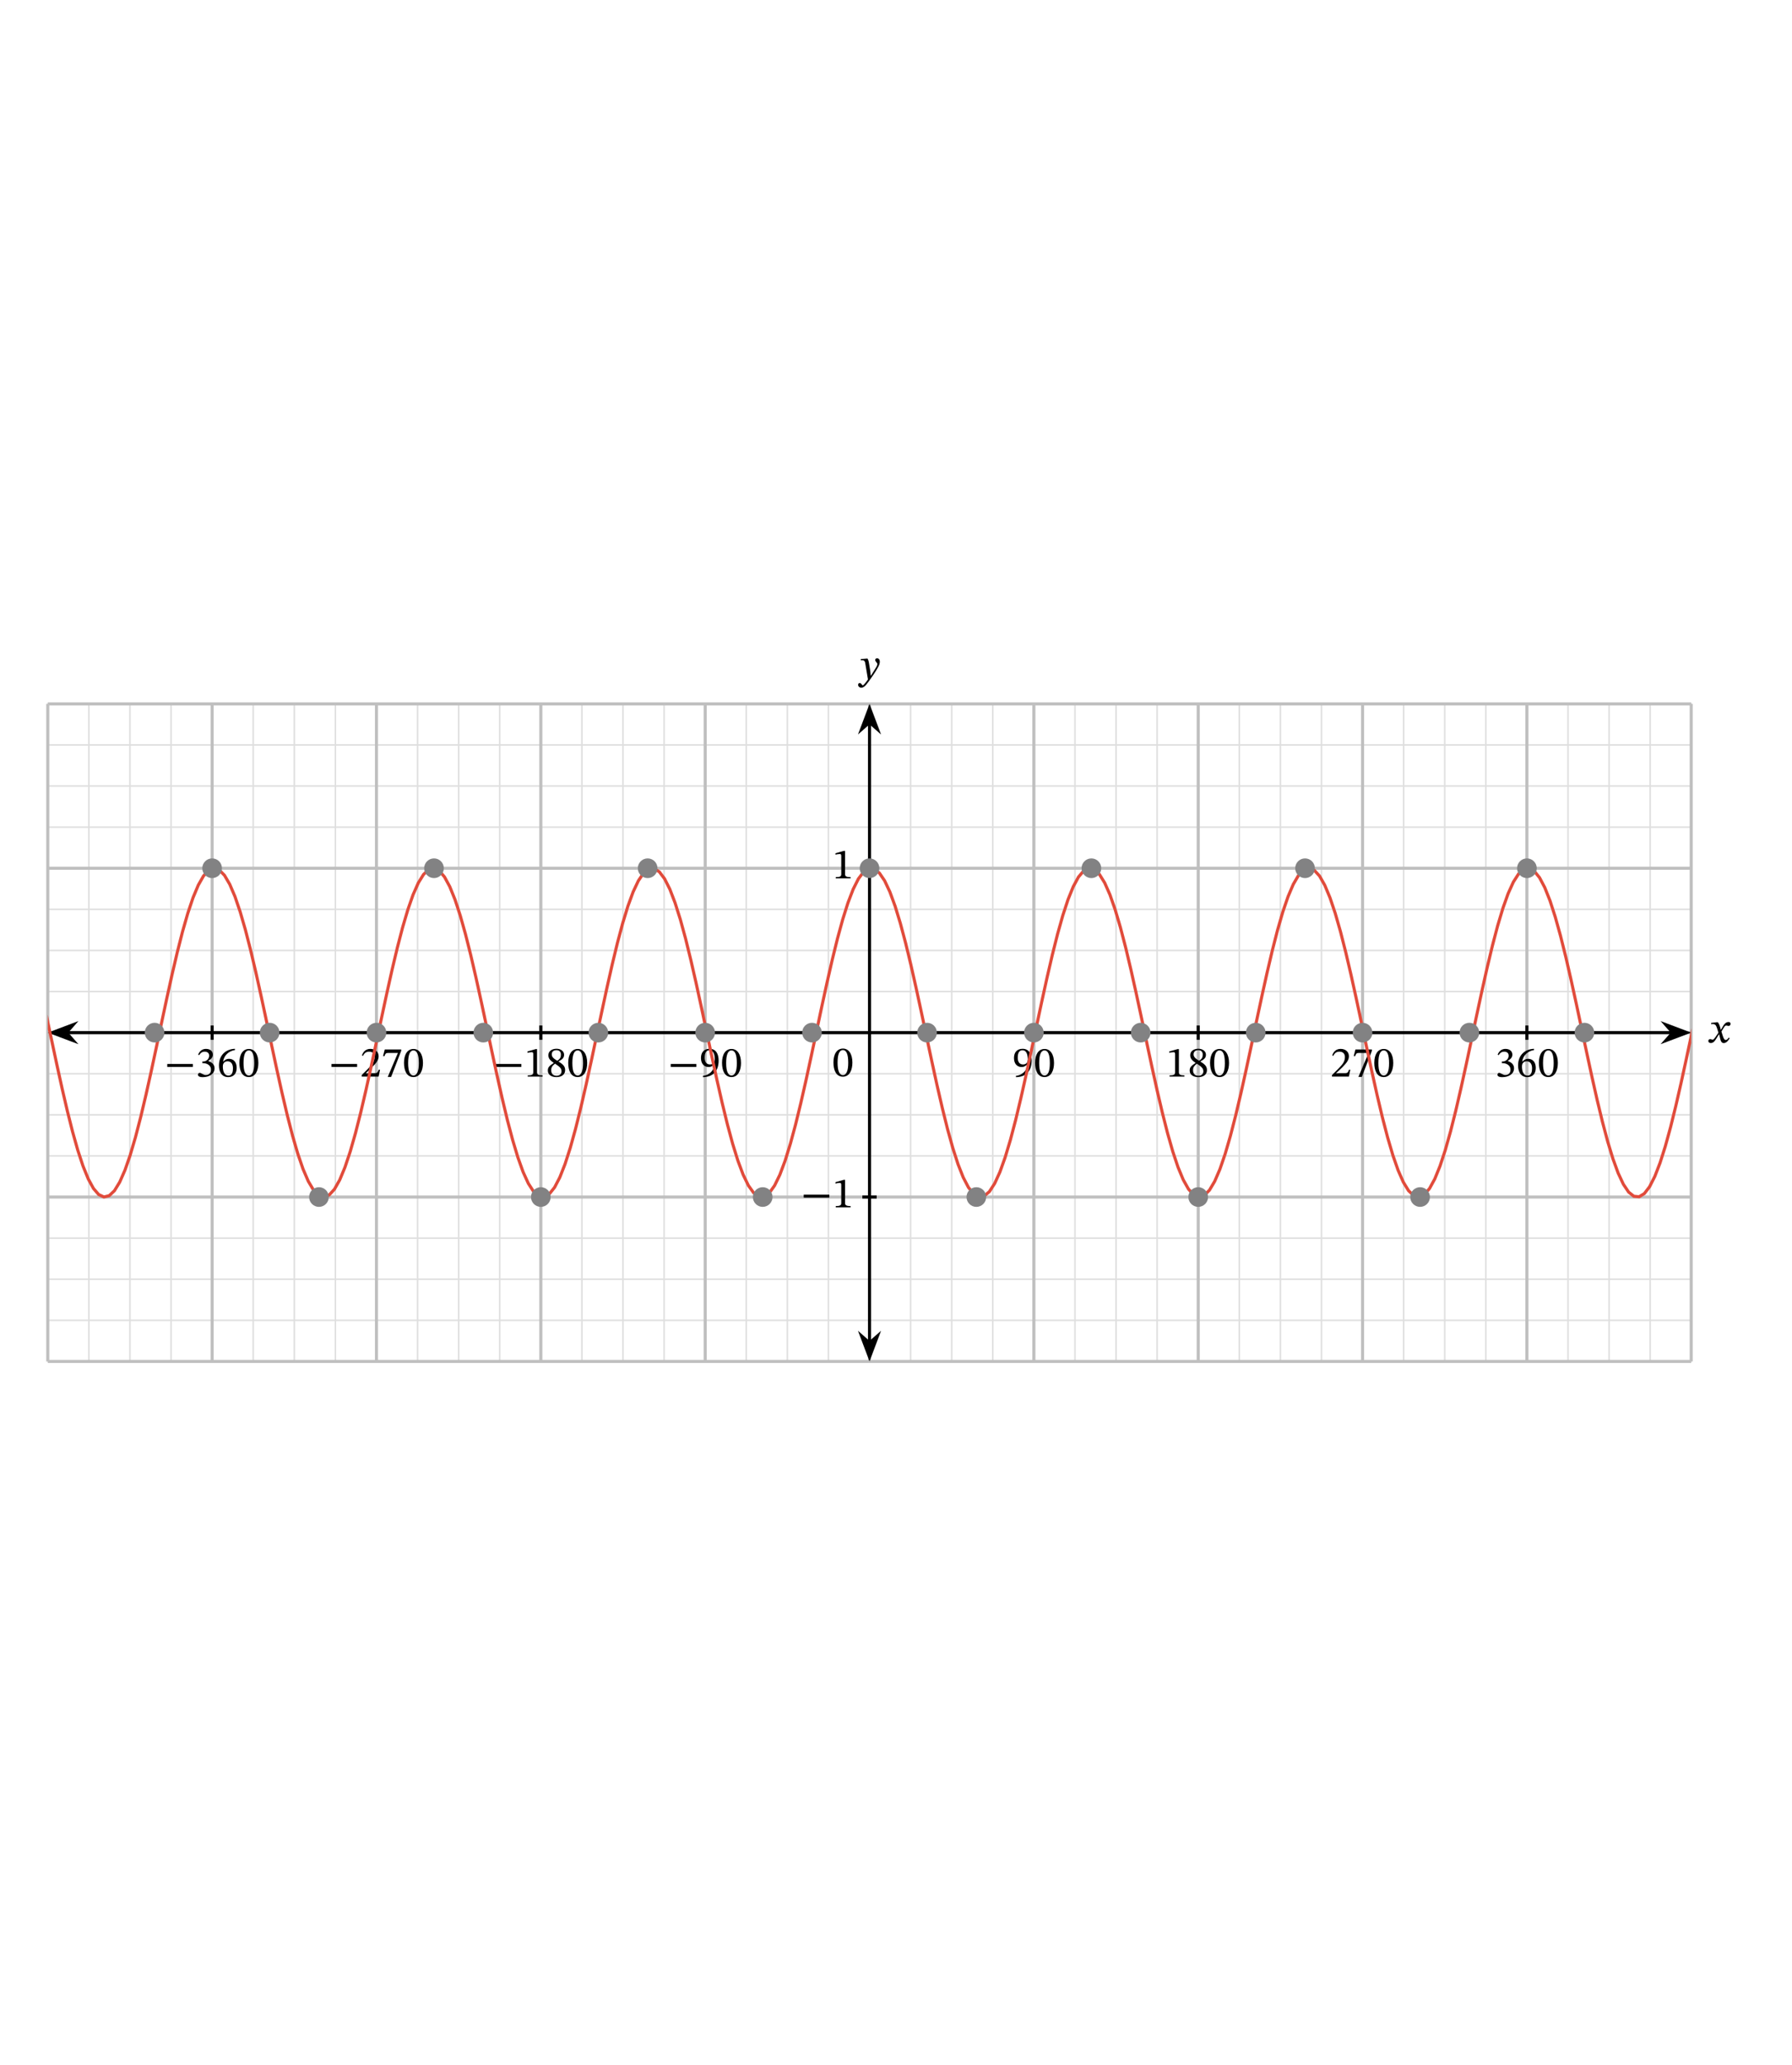 <svg xmlns="http://www.w3.org/2000/svg" width="619.813" height="714.12" viewBox="0 0 464.86 535.59" class="displayed_equation">
  <defs>
    <clipPath id="svg697187059041tikz_00004a">
      <path d="M 12.395 213 L 438.727 213 L 438.727 322 L 12.395 322 Z M 12.395 213" />
    </clipPath>
  </defs>
  <path d="M 123.945 1825.275 L 4387.266 1825.275 M 123.945 1931.877 L 4387.266 1931.877 M 123.945 2038.439 L 4387.266 2038.439 M 123.945 2145.041 L 4387.266 2145.041 M 123.945 2251.603 L 4387.266 2251.603 M 123.945 2358.205 L 4387.266 2358.205 M 123.945 2464.806 L 4387.266 2464.806 M 123.945 2571.369 L 4387.266 2571.369 M 123.945 2677.931 L 4387.266 2677.931 M 123.945 2784.533 L 4387.266 2784.533 M 123.945 2891.134 L 4387.266 2891.134 M 123.945 2997.697 L 4387.266 2997.697 M 123.945 3104.298 L 4387.266 3104.298 M 123.945 3210.861 L 4387.266 3210.861 M 123.945 3317.463 L 4387.266 3317.463 M 123.945 3424.025 L 4387.266 3424.025 M 123.945 3530.627 L 4387.266 3530.627 M 123.945 1825.275 L 123.945 3530.627 M 230.547 1825.275 L 230.547 3530.627 M 337.109 1825.275 L 337.109 3530.627 M 443.711 1825.275 L 443.711 3530.627 M 550.273 1825.275 L 550.273 3530.627 M 656.875 1825.275 L 656.875 3530.627 M 763.438 1825.275 L 763.438 3530.627 M 870.039 1825.275 L 870.039 3530.627 M 976.602 1825.275 L 976.602 3530.627 M 1083.203 1825.275 L 1083.203 3530.627 M 1189.805 1825.275 L 1189.805 3530.627 M 1296.367 1825.275 L 1296.367 3530.627 M 1402.969 1825.275 L 1402.969 3530.627 M 1509.531 1825.275 L 1509.531 3530.627 M 1616.094 1825.275 L 1616.094 3530.627 M 1722.695 1825.275 L 1722.695 3530.627 M 1829.297 1825.275 L 1829.297 3530.627 M 1935.859 1825.275 L 1935.859 3530.627 M 2042.461 1825.275 L 2042.461 3530.627 M 2149.023 1825.275 L 2149.023 3530.627 M 2255.625 1825.275 L 2255.625 3530.627 M 2362.188 1825.275 L 2362.188 3530.627 M 2468.789 1825.275 L 2468.789 3530.627 M 2575.352 1825.275 L 2575.352 3530.627 M 2681.953 1825.275 L 2681.953 3530.627 M 2788.516 1825.275 L 2788.516 3530.627 M 2895.117 1825.275 L 2895.117 3530.627 M 3001.68 1825.275 L 3001.68 3530.627 M 3108.281 1825.275 L 3108.281 3530.627 M 3214.844 1825.275 L 3214.844 3530.627 M 3321.445 1825.275 L 3321.445 3530.627 M 3428.008 1825.275 L 3428.008 3530.627 M 3534.609 1825.275 L 3534.609 3530.627 M 3641.172 1825.275 L 3641.172 3530.627 M 3747.773 1825.275 L 3747.773 3530.627 M 3854.336 1825.275 L 3854.336 3530.627 M 3960.938 1825.275 L 3960.938 3530.627 M 4067.539 1825.275 L 4067.539 3530.627 M 4174.102 1825.275 L 4174.102 3530.627 M 4280.664 1825.275 L 4280.664 3530.627 M 4387.266 1825.275 L 4387.266 3530.627" transform="matrix(.1 0 0 -.1 0 535.59)" fill="none" stroke-width="3.985" stroke="#dfdfdf" stroke-miterlimit="10" />
  <path d="M 123.945 1825.275 L 4387.266 1825.275 M 123.945 2251.603 L 4387.266 2251.603 M 123.945 2677.931 L 4387.266 2677.931 M 123.945 3104.298 L 4387.266 3104.298 M 123.945 3530.47 L 4387.266 3530.47 M 123.945 1825.275 L 123.945 3530.627 M 550.273 1825.275 L 550.273 3530.627 M 976.602 1825.275 L 976.602 3530.627 M 1402.969 1825.275 L 1402.969 3530.627 M 1829.297 1825.275 L 1829.297 3530.627 M 2255.625 1825.275 L 2255.625 3530.627 M 2681.953 1825.275 L 2681.953 3530.627 M 3108.281 1825.275 L 3108.281 3530.627 M 3534.609 1825.275 L 3534.609 3530.627 M 3960.938 1825.275 L 3960.938 3530.627 M 4387.109 1825.275 L 4387.109 3530.627" transform="matrix(.1 0 0 -.1 0 535.59)" fill="none" stroke-width="7.97" stroke="#bfbfbf" stroke-miterlimit="10" />
  <path d="M 173.945 2677.931 L 4337.305 2677.931" transform="matrix(.1 0 0 -.1 0 535.59)" fill="none" stroke-width="7.97" stroke="#000" stroke-miterlimit="10" />
  <path d="M 13.531 267.797 L 19 269.859 L 17.195 267.797 L 19 265.73" />
  <path d="M 135.312 2677.931 L 190 2657.306 L 171.953 2677.931 L 190 2698.595 Z M 135.312 2677.931" transform="matrix(.1 0 0 -.1 0 535.59)" fill="none" stroke-width="7.97" stroke="#000" stroke-miterlimit="10" />
  <path d="M 437.59 267.797 L 432.121 265.73 L 433.93 267.797 L 432.121 269.859" />
  <path d="M 4375.898 2677.931 L 4321.211 2698.595 L 4339.297 2677.931 L 4321.211 2657.306 Z M 4375.898 2677.931" transform="matrix(.1 0 0 -.1 0 535.59)" fill="none" stroke-width="7.97" stroke="#000" stroke-miterlimit="10" />
  <path d="M 446.414 267.066 L 446.383 267.066 L 446.246 266.496 C 446.09 265.895 445.879 265.402 445.609 265.09 L 445.445 265.09 L 443.891 265.27 L 443.891 265.605 C 443.891 265.605 444.062 265.57 444.238 265.57 C 444.977 265.559 445.164 265.859 445.465 266.797 L 445.777 267.812 L 444.977 268.984 C 444.539 269.609 444.34 269.621 444.297 269.621 C 444.105 269.621 443.84 269.477 443.594 269.477 C 443.324 269.477 443.156 269.723 443.156 269.941 C 443.156 270.223 443.324 270.488 443.805 270.488 C 444.473 270.488 444.84 269.969 445.199 269.387 L 445.914 268.227 L 445.957 268.227 L 446.234 269.352 C 446.391 270.078 446.637 270.5 447.148 270.5 C 447.91 270.5 448.379 269.742 448.703 269.254 L 448.469 269.074 C 448.164 269.477 447.953 269.699 447.664 269.699 C 447.316 269.699 447.094 269.285 446.781 268.258 L 446.547 267.5 L 447.227 266.418 C 447.418 266.105 447.574 265.949 447.832 265.949 C 447.977 265.949 448.234 266.062 448.41 266.062 C 448.715 266.062 448.926 265.805 448.926 265.535 C 448.926 265.223 448.789 265.047 448.367 265.047 C 447.707 265.047 447.262 265.594 446.961 266.129 L 446.414 267.066" />
  <path d="M 2255.625 1875.275 L 2255.625 3480.627" transform="matrix(.1 0 0 -.1 0 535.59)" fill="none" stroke-width="7.97" stroke="#000" stroke-miterlimit="10" />
  <path d="M 225.562 351.926 L 227.625 346.457 L 225.562 348.262 L 223.496 346.457" />
  <path d="M 2255.625 1836.642 L 2276.25 1891.33 L 2255.625 1873.283 L 2234.961 1891.33 Z M 2255.625 1836.642" transform="matrix(.1 0 0 -.1 0 535.59)" fill="none" stroke-width="7.97" stroke="#000" stroke-miterlimit="10" />
  <path d="M 225.562 183.664 L 223.496 189.133 L 225.562 187.328 L 227.625 189.133" />
  <path d="M 2255.625 3519.259 L 2234.961 3464.572 L 2255.625 3482.619 L 2276.25 3464.572 Z M 2255.625 3519.259" transform="matrix(.1 0 0 -.1 0 535.59)" fill="none" stroke-width="7.97" stroke="#000" stroke-miterlimit="10" />
  <path d="M 225.5 172.465 C 225.367 171.57 225.289 171.215 225.043 170.789 L 224.875 170.789 L 223.289 170.914 L 223.289 171.238 C 223.289 171.238 223.523 171.215 223.68 171.215 C 224.363 171.215 224.418 171.762 224.496 172.262 L 225.156 176.191 C 224.844 176.672 224.039 177.73 223.828 177.73 C 223.582 177.73 223.461 177.137 223.035 177.137 C 222.777 177.137 222.602 177.285 222.602 177.617 C 222.602 178.031 222.992 178.344 223.461 178.344 C 224.305 178.344 225.09 177.082 225.922 175.922 C 226.504 175.121 227.141 174.16 227.742 173.098 C 228.102 172.496 228.234 171.996 228.234 171.559 C 228.234 171.082 227.945 170.711 227.531 170.711 C 227.207 170.711 227.039 170.914 227.039 171.148 C 227.039 171.57 227.586 171.883 227.586 172.176 C 227.586 172.441 227.484 172.711 227.219 173.145 L 225.938 175.211 L 225.867 175.211 L 225.77 174.094 L 225.5 172.465" />
  <path d="M 550.312 2659.377 L 550.312 2696.486" transform="matrix(.1 0 0 -.1 0 535.59)" fill="none" stroke-width="7.97" stroke="#000" stroke-miterlimit="10" />
  <path d="M43.391 276.68L50.039 276.68 50.039 275.922 43.391 275.922zM51.66 273.633C52.039 273.043 52.453 272.73 53.121 272.73 53.812 272.73 54.258 273.109 54.258 273.77 54.258 274.672 53.469 275.285 52.707 275.285L52.496 275.285 52.496 275.711 52.719 275.711C53.789 275.711 54.738 276.367 54.738 277.359 54.738 278.453 54.059 278.777 53.355 278.777 53.086 278.777 52.93 278.73 52.453 278.488 52.062 278.285 51.973 278.23 51.793 278.23 51.504 278.23 51.359 278.488 51.359 278.723 51.359 279.012 51.602 279.336 52.609 279.336 54.234 279.336 55.652 278.555 55.652 277.027 55.652 276.031 54.906 275.441 54.016 275.16L54.016 275.129C54.715 274.684 55.219 274.27 55.219 273.5 55.219 272.652 54.559 272.008 53.422 272.008 52.508 272.008 51.816 272.52 51.402 273.488L51.66 273.633M60.93 271.984C58.531 272.086 56.801 273.633 56.801 276.324 56.801 277.965 57.527 279.324 59.188 279.324 60.594 279.324 61.398 278.441 61.398 276.926 61.398 275.465 60.605 274.582 59.391 274.582 58.812 274.582 58.398 274.828 57.941 275.273L57.863 275.262C58.141 273.633 59.391 272.543 60.953 272.309zM60.43 277.016C60.43 278.43 59.98 278.934 59.234 278.934 58.266 278.934 57.805 277.941 57.805 276.559 57.805 275.586 58.406 275.23 59.055 275.23 59.98 275.23 60.43 276.012 60.43 277.016M67.023 275.652C67.023 273.355 66.016 272.027 64.578 272.027 62.961 272.027 62.102 273.5 62.102 275.621 62.102 277.594 62.758 279.312 64.555 279.312 66.309 279.312 67.023 277.562 67.023 275.652zM65.938 275.719C65.938 277.863 65.438 278.91 64.555 278.91 63.664 278.91 63.172 277.84 63.172 275.676 63.172 273.469 63.664 272.406 64.543 272.406 65.461 272.406 65.938 273.457 65.938 275.719" />
  <path d="M 976.641 2659.377 L 976.641 2696.486" transform="matrix(.1 0 0 -.1 0 535.59)" fill="none" stroke-width="7.97" stroke="#000" stroke-miterlimit="10" />
  <path d="M85.992 276.68L92.641 276.68 92.641 275.922 85.992 275.922zM98.578 277.406L98.254 277.406C97.996 278.074 97.852 278.309 97.258 278.309L95.711 278.309 94.93 278.344 94.93 278.285 96.402 276.891C97.586 275.699 98.219 274.93 98.219 273.934 98.219 272.762 97.336 272.008 96.078 272.008 94.996 272.008 94.238 272.633 93.891 273.711L94.16 273.824C94.57 272.988 95.062 272.73 95.789 272.73 96.648 272.73 97.18 273.266 97.18 274.102 97.18 275.273 96.625 275.977 95.52 277.113L93.824 278.809 93.824 279.191 98.219 279.191 98.578 277.406M104.078 272.508L104.078 272.16 99.812 272.16 99.367 273.867 99.715 273.902C100.016 273.176 100.105 273.066 100.73 273.066L103.219 273.066 100.586 279.277 101.465 279.277 104.078 272.508M109.723 275.652C109.723 273.355 108.719 272.027 107.277 272.027 105.66 272.027 104.801 273.5 104.801 275.621 104.801 277.594 105.461 279.312 107.258 279.312 109.008 279.312 109.723 277.562 109.723 275.652zM108.641 275.719C108.641 277.863 108.137 278.91 107.258 278.91 106.363 278.91 105.871 277.84 105.871 275.676 105.871 273.469 106.363 272.406 107.242 272.406 108.16 272.406 108.641 273.457 108.641 275.719" />
  <path d="M 1402.969 2659.377 L 1402.969 2696.486" transform="matrix(.1 0 0 -.1 0 535.59)" fill="none" stroke-width="7.97" stroke="#000" stroke-miterlimit="10" />
  <path d="M128.594 276.68L135.242 276.68 135.242 275.922 128.594 275.922zM140.754 279.191L140.754 278.879C139.727 278.879 139.312 278.676 139.312 278.133L139.312 272.062 138.992 272.062 136.824 272.676 136.824 273.043C137.172 272.93 137.742 272.863 137.965 272.863 138.242 272.863 138.332 273.02 138.332 273.41L138.332 278.133C138.332 278.688 137.941 278.879 136.891 278.879L136.891 279.191 140.754 279.191M146.598 277.516C146.598 276.625 146.195 276.09 144.891 275.297L144.891 275.262C145.93 274.695 146.328 274.324 146.328 273.512 146.328 272.633 145.484 271.973 144.379 271.973 143.148 271.973 142.258 272.605 142.258 273.621 142.258 274.383 142.504 274.84 143.641 275.633L143.641 275.664C142.605 276.355 142.113 276.715 142.113 277.605 142.113 278.742 143.051 279.324 144.344 279.324 145.672 279.324 146.598 278.688 146.598 277.516zM145.504 273.488C145.504 274.203 145.281 274.637 144.547 275.086 143.555 274.48 143.129 274.082 143.129 273.422 143.129 272.742 143.598 272.34 144.355 272.34 145.07 272.34 145.504 272.754 145.504 273.488zM143.977 275.844C145.328 276.715 145.66 277.125 145.66 277.84 145.66 278.598 145.082 278.977 144.391 278.977 143.539 278.977 142.984 278.52 142.984 277.516 142.984 276.746 143.34 276.355 143.977 275.844M152.32 275.652C152.32 273.355 151.316 272.027 149.879 272.027 148.262 272.027 147.402 273.5 147.402 275.621 147.402 277.594 148.059 279.312 149.855 279.312 151.609 279.312 152.32 277.562 152.32 275.652zM151.238 275.719C151.238 277.863 150.738 278.91 149.855 278.91 148.965 278.91 148.473 277.84 148.473 275.676 148.473 273.469 148.965 272.406 149.844 272.406 150.758 272.406 151.238 273.457 151.238 275.719" />
  <path d="M 1829.297 2659.377 L 1829.297 2696.486" transform="matrix(.1 0 0 -.1 0 535.59)" fill="none" stroke-width="7.97" stroke="#000" stroke-miterlimit="10" />
  <path d="M173.992 276.68L180.641 276.68 180.641 275.922 173.992 275.922zM182.348 279.336C184.812 279.312 186.422 277.895 186.422 275.02 186.422 273.367 185.738 271.984 184.078 271.984 182.672 271.984 181.836 272.863 181.836 274.371 181.836 275.844 182.629 276.715 183.844 276.715 184.402 276.715 184.805 276.48 185.305 276.02L185.371 276.031C185.129 277.84 183.867 278.836 182.328 279.012zM182.805 274.305C182.805 272.875 183.309 272.363 184.031 272.363 185.016 272.363 185.414 273.355 185.414 274.75 185.414 275.711 184.824 276.055 184.18 276.055 183.254 276.055 182.805 275.344 182.805 274.305M192.223 275.652C192.223 273.355 191.219 272.027 189.777 272.027 188.16 272.027 187.301 273.5 187.301 275.621 187.301 277.594 187.961 279.312 189.758 279.312 191.508 279.312 192.223 277.562 192.223 275.652zM191.141 275.719C191.141 277.863 190.637 278.91 189.758 278.91 188.863 278.91 188.371 277.84 188.371 275.676 188.371 273.469 188.863 272.406 189.742 272.406 190.66 272.406 191.141 273.457 191.141 275.719" />
  <path d="M 2681.953 2659.377 L 2681.953 2696.486" transform="matrix(.1 0 0 -.1 0 535.59)" fill="none" stroke-width="7.97" stroke="#000" stroke-miterlimit="10" />
  <path d="M263.547 279.336C266.016 279.312 267.621 277.895 267.621 275.02 267.621 273.367 266.938 271.984 265.277 271.984 263.871 271.984 263.035 272.863 263.035 274.371 263.035 275.844 263.828 276.715 265.043 276.715 265.602 276.715 266.004 276.48 266.504 276.02L266.57 276.031C266.328 277.84 265.066 278.836 263.527 279.012zM264.008 274.305C264.008 272.875 264.508 272.363 265.234 272.363 266.215 272.363 266.617 273.355 266.617 274.75 266.617 275.711 266.023 276.055 265.379 276.055 264.453 276.055 264.008 275.344 264.008 274.305M273.422 275.652C273.422 273.355 272.418 272.027 270.977 272.027 269.359 272.027 268.504 273.5 268.504 275.621 268.504 277.594 269.16 279.312 270.957 279.312 272.707 279.312 273.422 277.562 273.422 275.652zM272.34 275.719C272.34 277.863 271.84 278.91 270.957 278.91 270.062 278.91 269.57 277.84 269.57 275.676 269.57 273.469 270.062 272.406 270.945 272.406 271.859 272.406 272.34 273.457 272.34 275.719" />
  <path d="M 3108.242 2659.377 L 3108.242 2696.486" transform="matrix(.1 0 0 -.1 0 535.59)" fill="none" stroke-width="7.97" stroke="#000" stroke-miterlimit="10" />
  <path d="M307.254 279.191L307.254 278.879C306.227 278.879 305.812 278.676 305.812 278.133L305.812 272.062 305.492 272.062 303.324 272.676 303.324 273.043C303.672 272.93 304.242 272.863 304.465 272.863 304.742 272.863 304.832 273.02 304.832 273.41L304.832 278.133C304.832 278.688 304.441 278.879 303.391 278.879L303.391 279.191 307.254 279.191M313.098 277.516C313.098 276.625 312.695 276.09 311.391 275.297L311.391 275.262C312.43 274.695 312.828 274.324 312.828 273.512 312.828 272.633 311.984 271.973 310.879 271.973 309.648 271.973 308.758 272.605 308.758 273.621 308.758 274.383 309.004 274.84 310.141 275.633L310.141 275.664C309.105 276.355 308.613 276.715 308.613 277.605 308.613 278.742 309.551 279.324 310.844 279.324 312.172 279.324 313.098 278.688 313.098 277.516zM312.004 273.488C312.004 274.203 311.781 274.637 311.047 275.086 310.055 274.48 309.629 274.082 309.629 273.422 309.629 272.742 310.098 272.34 310.855 272.34 311.57 272.34 312.004 272.754 312.004 273.488zM310.477 275.844C311.828 276.715 312.16 277.125 312.16 277.84 312.16 278.598 311.582 278.977 310.891 278.977 310.039 278.977 309.484 278.52 309.484 277.516 309.484 276.746 309.84 276.355 310.477 275.844M318.82 275.652C318.82 273.355 317.816 272.027 316.379 272.027 314.762 272.027 313.902 273.5 313.902 275.621 313.902 277.594 314.559 279.312 316.355 279.312 318.109 279.312 318.82 277.562 318.82 275.652zM317.738 275.719C317.738 277.863 317.238 278.91 316.355 278.91 315.465 278.91 314.973 277.84 314.973 275.676 314.973 273.469 315.465 272.406 316.344 272.406 317.258 272.406 317.738 273.457 317.738 275.719" />
  <path d="M 3534.609 2659.377 L 3534.609 2696.486" transform="matrix(.1 0 0 -.1 0 535.59)" fill="none" stroke-width="7.97" stroke="#000" stroke-miterlimit="10" />
  <path d="M350.277 277.406L349.953 277.406C349.695 278.074 349.551 278.309 348.961 278.309L347.41 278.309 346.629 278.344 346.629 278.285 348.102 276.891C349.285 275.699 349.918 274.93 349.918 273.934 349.918 272.762 349.039 272.008 347.777 272.008 346.695 272.008 345.938 272.633 345.59 273.711L345.859 273.824C346.273 272.988 346.762 272.73 347.488 272.73 348.348 272.73 348.883 273.266 348.883 274.102 348.883 275.273 348.324 275.977 347.219 277.113L345.523 278.809 345.523 279.191 349.918 279.191 350.277 277.406M355.879 272.508L355.879 272.16 351.613 272.16 351.168 273.867 351.516 273.902C351.816 273.176 351.906 273.066 352.531 273.066L355.016 273.066 352.383 279.277 353.266 279.277 355.879 272.508M361.422 275.652C361.422 273.355 360.418 272.027 358.977 272.027 357.359 272.027 356.504 273.5 356.504 275.621 356.504 277.594 357.16 279.312 358.957 279.312 360.707 279.312 361.422 277.562 361.422 275.652zM360.34 275.719C360.34 277.863 359.84 278.91 358.957 278.91 358.062 278.91 357.57 277.84 357.57 275.676 357.57 273.469 358.062 272.406 358.945 272.406 359.859 272.406 360.34 273.457 360.34 275.719" />
  <path d="M 3960.898 2659.377 L 3960.898 2696.486" transform="matrix(.1 0 0 -.1 0 535.59)" fill="none" stroke-width="7.97" stroke="#000" stroke-miterlimit="10" />
  <path d="M388.758 273.633C389.141 273.043 389.551 272.73 390.219 272.73 390.914 272.73 391.359 273.109 391.359 273.77 391.359 274.672 390.566 275.285 389.809 275.285L389.598 275.285 389.598 275.711 389.82 275.711C390.891 275.711 391.84 276.367 391.84 277.359 391.84 278.453 391.156 278.777 390.453 278.777 390.188 278.777 390.031 278.73 389.551 278.488 389.16 278.285 389.07 278.23 388.895 278.23 388.602 278.23 388.457 278.488 388.457 278.723 388.457 279.012 388.703 279.336 389.707 279.336 391.336 279.336 392.754 278.555 392.754 277.027 392.754 276.031 392.008 275.441 391.113 275.16L391.113 275.129C391.816 274.684 392.32 274.27 392.32 273.5 392.32 272.652 391.66 272.008 390.523 272.008 389.609 272.008 388.914 272.52 388.504 273.488L388.758 273.633M397.93 271.984C395.531 272.086 393.801 273.633 393.801 276.324 393.801 277.965 394.527 279.324 396.188 279.324 397.594 279.324 398.398 278.441 398.398 276.926 398.398 275.465 397.605 274.582 396.391 274.582 395.812 274.582 395.398 274.828 394.941 275.273L394.863 275.262C395.141 273.633 396.391 272.543 397.953 272.309zM397.43 277.016C397.43 278.43 396.98 278.934 396.234 278.934 395.266 278.934 394.805 277.941 394.805 276.559 394.805 275.586 395.406 275.23 396.055 275.23 396.98 275.23 397.43 276.012 397.43 277.016M404.121 275.652C404.121 273.355 403.117 272.027 401.68 272.027 400.062 272.027 399.203 273.5 399.203 275.621 399.203 277.594 399.859 279.312 401.656 279.312 403.406 279.312 404.121 277.562 404.121 275.652zM403.039 275.719C403.039 277.863 402.539 278.91 401.656 278.91 400.762 278.91 400.273 277.84 400.273 275.676 400.273 273.469 400.762 272.406 401.645 272.406 402.559 272.406 403.039 273.457 403.039 275.719" />
  <path d="M 2237.031 2251.642 L 2274.141 2251.642" transform="matrix(.1 0 0 -.1 0 535.59)" fill="none" stroke-width="7.97" stroke="#000" stroke-miterlimit="10" />
  <path d="M208.492 310.578L215.141 310.578 215.141 309.82 208.492 309.82zM220.652 313.09L220.652 312.777C219.629 312.777 219.215 312.578 219.215 312.031L219.215 305.961 218.891 305.961 216.727 306.574 216.727 306.941C217.07 306.832 217.641 306.766 217.863 306.766 218.141 306.766 218.23 306.922 218.23 307.309L218.23 312.031C218.23 312.59 217.84 312.777 216.793 312.777L216.793 313.09 220.652 313.09" />
  <path d="M 2237.031 3104.298 L 2274.141 3104.298" transform="matrix(.1 0 0 -.1 0 535.59)" fill="none" stroke-width="7.97" stroke="#000" stroke-miterlimit="10" />
  <path d="M 220.652 227.789 L 220.652 227.477 C 219.629 227.477 219.215 227.277 219.215 226.73 L 219.215 220.66 L 218.891 220.66 L 216.727 221.273 L 216.727 221.645 C 217.07 221.531 217.641 221.465 217.863 221.465 C 218.141 221.465 218.23 221.621 218.23 222.012 L 218.23 226.73 C 218.23 227.289 217.84 227.477 216.793 227.477 L 216.793 227.789 L 220.652 227.789" />
  <g clip-path="url(#svg697187059041tikz_00004a)">
    <path d="M -736.055 2612.189 L -722.461 2676.056 L -708.906 2739.923 L -695.312 2802.423 L -681.719 2862.072 L -668.125 2917.619 L -654.531 2967.736 L -640.938 3011.291 L -627.344 3047.345 L -613.75 3075.041 L -600.156 3093.791 L -586.562 3103.166 L -572.969 3102.931 L -559.375 3093.127 L -545.781 3073.908 L -532.188 3045.783 L -518.594 3009.338 L -505.039 2965.431 L -491.445 2915.002 L -477.852 2859.259 L -464.258 2799.416 L -450.664 2736.838 L -437.07 2672.931 L -423.477 2609.142 L -409.883 2546.877 L -396.289 2487.58 L -382.695 2432.58 L -369.102 2383.127 L -355.508 2340.314 L -341.914 2305.119 L -328.32 2278.361 L -314.727 2260.627 L -301.133 2252.306 L -287.539 2253.556 L -273.984 2264.416 L -260.391 2284.611 L -246.797 2313.673 L -233.203 2350.978 L -219.609 2395.627 L -206.016 2446.681 L -192.422 2502.931 L -178.828 2563.166 L -165.234 2625.939 L -151.641 2689.923 L -138.047 2753.634 L -124.453 2815.627 L -110.859 2874.533 L -97.266 2928.986 L -83.672 2977.736 L -70.078 3019.767 L -56.484 3054.103 L -42.93 3079.884 L -29.336 3096.642 L -15.742 3103.947 L -2.148 3101.603 L 11.445 3089.767 L 25.039 3068.556 L 38.633 3038.556 L 52.227 3000.431 L 65.82 2955.002 L 79.414 2903.361 L 93.008 2846.603 L 106.602 2786.056 L 120.195 2723.048 L 133.789 2659.025 L 147.383 2595.431 L 160.977 2533.713 L 174.57 2475.275 L 188.164 2421.33 L 201.719 2373.244 L 215.312 2332.033 L 228.906 2298.595 L 242.5 2273.752 L 256.094 2258.009 L 269.688 2251.759 L 283.281 2255.119 L 296.875 2268.009 L 310.469 2290.197 L 324.062 2321.095 L 337.656 2360.041 L 351.25 2406.173 L 364.844 2458.478 L 378.438 2515.705 L 392.031 2576.603 L 405.586 2639.767 L 419.18 2703.791 L 432.773 2767.267 L 446.367 2828.673 L 459.961 2886.72 L 473.555 2940.041 L 487.148 2987.463 L 500.742 3027.892 L 514.336 3060.431 L 527.93 3084.298 L 541.523 3099.025 L 555.117 3104.259 L 568.711 3099.845 L 582.305 3085.939 L 595.898 3062.775 L 609.492 3030.978 L 623.047 2991.173 L 636.641 2944.338 L 650.234 2891.447 L 663.828 2833.752 L 677.422 2772.541 L 691.016 2709.22 L 704.609 2645.197 L 718.203 2581.877 L 731.797 2520.744 L 745.391 2463.127 L 758.984 2410.392 L 772.578 2363.713 L 786.172 2324.064 L 799.766 2292.463 L 813.359 2269.533 L 826.953 2255.822 L 840.547 2251.642 L 854.102 2257.111 L 867.695 2272.033 L 881.289 2296.134 L 894.883 2328.869 L 908.477 2369.455 L 922.07 2417.033 L 935.664 2470.47 L 949.258 2528.634 L 962.852 2590.119 L 976.445 2653.595 L 990.039 2717.658 L 1003.633 2780.783 L 1017.227 2841.603 L 1030.82 2898.713 L 1044.414 2950.861 L 1058.008 2996.838 L 1071.562 3035.627 L 1085.195 3066.369 L 1098.789 3088.283 L 1112.344 3100.978 L 1125.938 3104.103 L 1139.531 3097.658 L 1153.125 3081.681 L 1166.719 3056.603 L 1180.312 3023.009 L 1193.906 2981.603 L 1207.5 2933.322 L 1221.094 2879.338 L 1234.688 2820.744 L 1248.281 2758.986 L 1261.875 2695.353 L 1275.469 2631.369 L 1289.062 2568.4 L 1302.656 2507.892 L 1316.211 2451.252 L 1329.805 2399.728 L 1343.398 2354.494 L 1356.992 2316.525 L 1370.586 2286.759 L 1384.18 2265.783 L 1397.773 2254.103 L 1411.367 2252.033 L 1424.961 2259.533 L 1438.555 2276.486 L 1452.148 2302.541 L 1465.742 2337.033 L 1479.336 2379.22 L 1492.93 2428.166 L 1506.523 2482.736 L 1520.117 2541.681 L 1533.672 2603.752 L 1547.266 2667.502 L 1560.898 2731.447 L 1574.453 2794.22 L 1588.047 2854.338 L 1601.641 2910.509 L 1615.234 2961.408 L 1628.828 3005.9 L 1642.422 3043.009 L 1656.016 3071.877 L 1669.609 3091.877 L 1683.203 3102.463 L 1696.797 3103.517 L 1710.391 3094.963 L 1723.984 3076.994 L 1737.578 3050.041 L 1751.133 3014.65 L 1764.766 2971.681 L 1778.359 2922.072 L 1791.914 2866.955 L 1805.508 2807.619 L 1819.102 2745.275 L 1832.695 2681.486 L 1846.289 2617.58 L 1859.883 2555.041 L 1873.477 2495.275 L 1887.07 2439.611 L 1900.664 2389.377 L 1914.258 2345.627 L 1927.852 2309.377 L 1941.445 2281.447 L 1955.039 2262.463 L 1968.633 2252.853 L 1982.227 2252.853 L 1995.781 2262.423 L 2009.375 2281.408 L 2022.969 2309.298 L 2036.562 2345.548 L 2050.156 2389.298 L 2063.75 2439.533 L 2077.344 2495.197 L 2090.938 2554.923 L 2104.531 2617.463 L 2118.125 2681.369 L 2131.719 2745.197 L 2145.312 2807.502 L 2158.906 2866.877 L 2172.5 2921.994 L 2186.094 2971.603 L 2199.688 3014.611 L 2213.242 3049.963 L 2226.836 3076.955 L 2240.469 3094.963 L 2254.023 3103.517 L 2267.617 3102.463 L 2281.211 3091.877 L 2294.805 3071.916 L 2308.398 3043.048 L 2321.992 3005.978 L 2335.586 2961.447 L 2349.18 2910.588 L 2362.773 2854.416 L 2376.367 2794.298 L 2389.961 2731.525 L 2403.555 2667.58 L 2417.148 2603.869 L 2430.703 2541.798 L 2444.336 2482.814 L 2457.891 2428.244 L 2471.484 2379.298 L 2485.078 2337.072 L 2498.672 2302.58 L 2512.266 2276.525 L 2525.859 2259.533 L 2539.453 2252.033 L 2553.047 2254.103 L 2566.641 2265.744 L 2580.234 2286.72 L 2593.828 2316.447 L 2607.422 2354.416 L 2621.016 2399.65 L 2634.609 2451.173 L 2648.203 2507.814 L 2661.797 2568.283 L 2675.352 2631.252 L 2688.945 2695.236 L 2702.539 2758.869 L 2716.133 2820.666 L 2729.727 2879.22 L 2743.32 2933.244 L 2756.914 2981.525 L 2770.508 3022.931 L 2784.102 3056.564 L 2797.695 3081.642 L 2811.289 3097.619 L 2824.883 3104.103 L 2838.477 3101.017 L 2852.07 3088.322 L 2865.664 3066.408 L 2879.258 3035.705 L 2892.812 2996.916 L 2906.406 2950.939 L 2920 2898.791 L 2933.594 2841.681 L 2947.188 2780.861 L 2960.781 2717.736 L 2974.375 2653.713 L 2987.969 2590.236 L 3001.562 2528.713 L 3015.156 2470.588 L 3028.75 2417.111 L 3042.344 2369.533 L 3055.938 2328.908 L 3069.531 2296.213 L 3083.125 2272.072 L 3096.719 2257.111 L 3110.273 2251.642 L 3123.867 2255.822 L 3137.461 2269.533 L 3151.055 2292.423 L 3164.648 2324.025 L 3178.242 2363.634 L 3191.836 2410.314 L 3205.43 2463.048 L 3219.023 2520.627 L 3232.617 2581.798 L 3246.211 2645.08 L 3259.805 2709.142 L 3273.398 2772.463 L 3286.992 2833.673 L 3300.586 2891.369 L 3314.141 2944.259 L 3327.734 2991.095 L 3341.367 3030.9 L 3354.922 3062.736 L 3368.516 3085.9 L 3382.109 3099.845 L 3395.703 3104.259 L 3409.297 3099.064 L 3422.891 3084.338 L 3436.484 3060.47 L 3450.078 3027.931 L 3463.672 2987.541 L 3477.266 2940.158 L 3490.859 2886.838 L 3504.453 2828.791 L 3518.047 2767.345 L 3531.641 2703.908 L 3545.234 2639.845 L 3558.828 2576.681 L 3572.383 2515.783 L 3585.977 2458.556 L 3599.57 2406.252 L 3613.164 2360.119 L 3626.758 2321.134 L 3640.352 2290.236 L 3653.945 2268.048 L 3667.539 2255.119 L 3681.133 2251.759 L 3694.727 2257.97 L 3708.32 2273.713 L 3721.914 2298.556 L 3735.508 2331.955 L 3749.102 2373.166 L 3762.695 2421.252 L 3776.289 2475.158 L 3789.844 2533.634 L 3803.438 2595.353 L 3817.031 2658.947 L 3830.625 2722.931 L 3844.219 2785.939 L 3857.812 2846.525 L 3871.406 2903.283 L 3885 2954.963 L 3898.594 3000.353 L 3912.188 3038.517 L 3925.781 3068.517 L 3939.375 3089.728 L 3952.969 3101.603 L 3966.562 3103.947 L 3980.156 3096.642 L 3993.711 3079.923 L 4007.305 3054.142 L 4020.938 3019.845 L 4034.492 2977.814 L 4048.086 2929.064 L 4061.68 2874.611 L 4075.273 2815.705 L 4088.867 2753.713 L 4102.461 2690.002 L 4116.055 2626.056 L 4129.648 2563.244 L 4143.242 2503.009 L 4156.836 2446.759 L 4170.43 2395.705 L 4184.023 2351.017 L 4197.617 2313.713 L 4211.211 2284.65 L 4224.805 2264.416 L 4238.398 2253.595 L 4251.953 2252.306 L 4265.547 2260.588 L 4279.141 2278.322 L 4292.734 2305.08 L 4306.328 2340.275 L 4319.922 2383.048 L 4333.516 2432.502 L 4347.109 2487.502 L 4360.703 2546.798 L 4374.297 2609.025 L 4387.891 2672.814 L 4401.484 2736.759 L 4415.078 2799.338 L 4428.672 2859.181 L 4442.266 2914.963 L 4455.859 2965.353 L 4469.414 3009.298 L 4483.008 3045.744 L 4496.602 3073.869 L 4510.195 3093.088 L 4523.789 3102.931 L 4537.383 3103.166 L 4550.977 3093.83 L 4564.57 3075.08 L 4578.164 3047.384 L 4591.758 3011.369 L 4605.352 2967.814 L 4618.945 2917.697 L 4632.539 2862.189 L 4646.133 2802.502 L 4659.727 2740.002 L 4673.281 2676.134 L 4686.875 2612.306" transform="matrix(.1 0 0 -.1 0 535.59)" fill="none" stroke-width="7.97" stroke="#e14b3b" stroke-miterlimit="10" />
  </g>
  <path d="M243.035 267.797C243.035 266.387 241.891 265.242 240.484 265.242 239.074 265.242 237.934 266.387 237.934 267.797 237.934 269.203 239.074 270.344 240.484 270.344 241.891 270.344 243.035 269.203 243.035 267.797zM213.191 267.797C213.191 266.387 212.047 265.242 210.641 265.242 209.23 265.242 208.09 266.387 208.09 267.797 208.09 269.203 209.23 270.344 210.641 270.344 212.047 270.344 213.191 269.203 213.191 267.797zM228.113 225.16C228.113 223.754 226.969 222.609 225.562 222.609 224.152 222.609 223.012 223.754 223.012 225.16 223.012 226.57 224.152 227.715 225.562 227.715 226.969 227.715 228.113 226.57 228.113 225.16zM270.746 267.797C270.746 266.387 269.602 265.242 268.195 265.242 266.785 265.242 265.645 266.387 265.645 267.797 265.645 269.203 266.785 270.344 268.195 270.344 269.602 270.344 270.746 269.203 270.746 267.797zM255.824 310.43C255.824 309.02 254.68 307.879 253.273 307.879 251.863 307.879 250.723 309.02 250.723 310.43 250.723 311.836 251.863 312.98 253.273 312.98 254.68 312.98 255.824 311.836 255.824 310.43zM298.457 267.797C298.457 266.387 297.312 265.242 295.906 265.242 294.496 265.242 293.355 266.387 293.355 267.797 293.355 269.203 294.496 270.344 295.906 270.344 297.312 270.344 298.457 269.203 298.457 267.797zM285.668 225.16C285.668 223.754 284.523 222.609 283.117 222.609 281.707 222.609 280.566 223.754 280.566 225.16 280.566 226.57 281.707 227.715 283.117 227.715 284.523 227.715 285.668 226.57 285.668 225.16zM313.379 310.43C313.379 309.02 312.234 307.879 310.828 307.879 309.418 307.879 308.277 309.02 308.277 310.43 308.277 311.836 309.418 312.98 310.828 312.98 312.234 312.98 313.379 311.836 313.379 310.43zM328.301 267.797C328.301 266.387 327.156 265.242 325.75 265.242 324.34 265.242 323.199 266.387 323.199 267.797 323.199 269.203 324.34 270.344 325.75 270.344 327.156 270.344 328.301 269.203 328.301 267.797zM341.09 225.16C341.09 223.754 339.945 222.609 338.539 222.609 337.129 222.609 335.988 223.754 335.988 225.16 335.988 226.57 337.129 227.715 338.539 227.715 339.945 227.715 341.09 226.57 341.09 225.16zM356.012 267.797C356.012 266.387 354.867 265.242 353.461 265.242 352.051 265.242 350.91 266.387 350.91 267.797 350.91 269.203 352.051 270.344 353.461 270.344 354.867 270.344 356.012 269.203 356.012 267.797zM370.934 310.43C370.934 309.02 369.789 307.879 368.383 307.879 366.973 307.879 365.832 309.02 365.832 310.43 365.832 311.836 366.973 312.98 368.383 312.98 369.789 312.98 370.934 311.836 370.934 310.43zM383.723 267.797C383.723 266.387 382.578 265.242 381.172 265.242 379.762 265.242 378.621 266.387 378.621 267.797 378.621 269.203 379.762 270.344 381.172 270.344 382.578 270.344 383.723 269.203 383.723 267.797zM398.645 225.16C398.645 223.754 397.504 222.609 396.094 222.609 394.684 222.609 393.543 223.754 393.543 225.16 393.543 226.57 394.684 227.715 396.094 227.715 397.504 227.715 398.645 226.57 398.645 225.16zM413.566 267.797C413.566 266.387 412.426 265.242 411.016 265.242 409.605 265.242 408.465 266.387 408.465 267.797 408.465 269.203 409.605 270.344 411.016 270.344 412.426 270.344 413.566 269.203 413.566 267.797zM185.48 267.797C185.48 266.387 184.336 265.242 182.93 265.242 181.52 265.242 180.379 266.387 180.379 267.797 180.379 269.203 181.52 270.344 182.93 270.344 184.336 270.344 185.48 269.203 185.48 267.797zM200.398 310.43C200.398 309.02 199.258 307.879 197.852 307.879 196.441 307.879 195.301 309.02 195.301 310.43 195.301 311.836 196.441 312.98 197.852 312.98 199.258 312.98 200.398 311.836 200.398 310.43zM157.766 267.797C157.766 266.387 156.625 265.242 155.219 265.242 153.809 265.242 152.664 266.387 152.664 267.797 152.664 269.203 153.809 270.344 155.219 270.344 156.625 270.344 157.766 269.203 157.766 267.797zM170.559 225.16C170.559 223.754 169.414 222.609 168.008 222.609 166.598 222.609 165.453 223.754 165.453 225.16 165.453 226.57 166.598 227.715 168.008 227.715 169.414 227.715 170.559 226.57 170.559 225.16zM142.844 310.43C142.844 309.02 141.703 307.879 140.297 307.879 138.887 307.879 137.742 309.02 137.742 310.43 137.742 311.836 138.887 312.98 140.297 312.98 141.703 312.98 142.844 311.836 142.844 310.43zM127.922 267.797C127.922 266.387 126.781 265.242 125.371 265.242 123.965 265.242 122.82 266.387 122.82 267.797 122.82 269.203 123.965 270.344 125.371 270.344 126.781 270.344 127.922 269.203 127.922 267.797zM115.133 225.16C115.133 223.754 113.992 222.609 112.586 222.609 111.176 222.609 110.031 223.754 110.031 225.16 110.031 226.57 111.176 227.715 112.586 227.715 113.992 227.715 115.133 226.57 115.133 225.16zM100.215 267.797C100.215 266.387 99.07 265.242 97.66 265.242 96.254 265.242 95.109 266.387 95.109 267.797 95.109 269.203 96.254 270.344 97.66 270.344 99.07 270.344 100.215 269.203 100.215 267.797zM85.289 310.43C85.289 309.02 84.148 307.879 82.738 307.879 81.332 307.879 80.188 309.02 80.188 310.43 80.188 311.836 81.332 312.98 82.738 312.98 84.148 312.98 85.289 311.836 85.289 310.43zM72.5 267.797C72.5 266.387 71.359 265.242 69.949 265.242 68.543 265.242 67.398 266.387 67.398 267.797 67.398 269.203 68.543 270.344 69.949 270.344 71.359 270.344 72.5 269.203 72.5 267.797zM57.578 225.16C57.578 223.754 56.438 222.609 55.027 222.609 53.621 222.609 52.477 223.754 52.477 225.16 52.477 226.57 53.621 227.715 55.027 227.715 56.438 227.715 57.578 226.57 57.578 225.16zM42.656 267.797C42.656 266.387 41.516 265.242 40.105 265.242 38.699 265.242 37.555 266.387 37.555 267.797 37.555 269.203 38.699 270.344 40.105 270.344 41.516 270.344 42.656 269.203 42.656 267.797zM42.656 267.797" fill="#828283" />
  <path d="M 221.121 275.555 C 221.121 273.258 220.117 271.926 218.68 271.926 C 217.062 271.926 216.203 273.402 216.203 275.52 C 216.203 277.496 216.859 279.215 218.656 279.215 C 220.406 279.215 221.121 277.461 221.121 275.555 Z M 220.039 275.621 C 220.039 277.762 219.539 278.809 218.656 278.809 C 217.762 278.809 217.273 277.738 217.273 275.574 C 217.273 273.367 217.762 272.309 218.645 272.309 C 219.559 272.309 220.039 273.355 220.039 275.621" />
</svg>